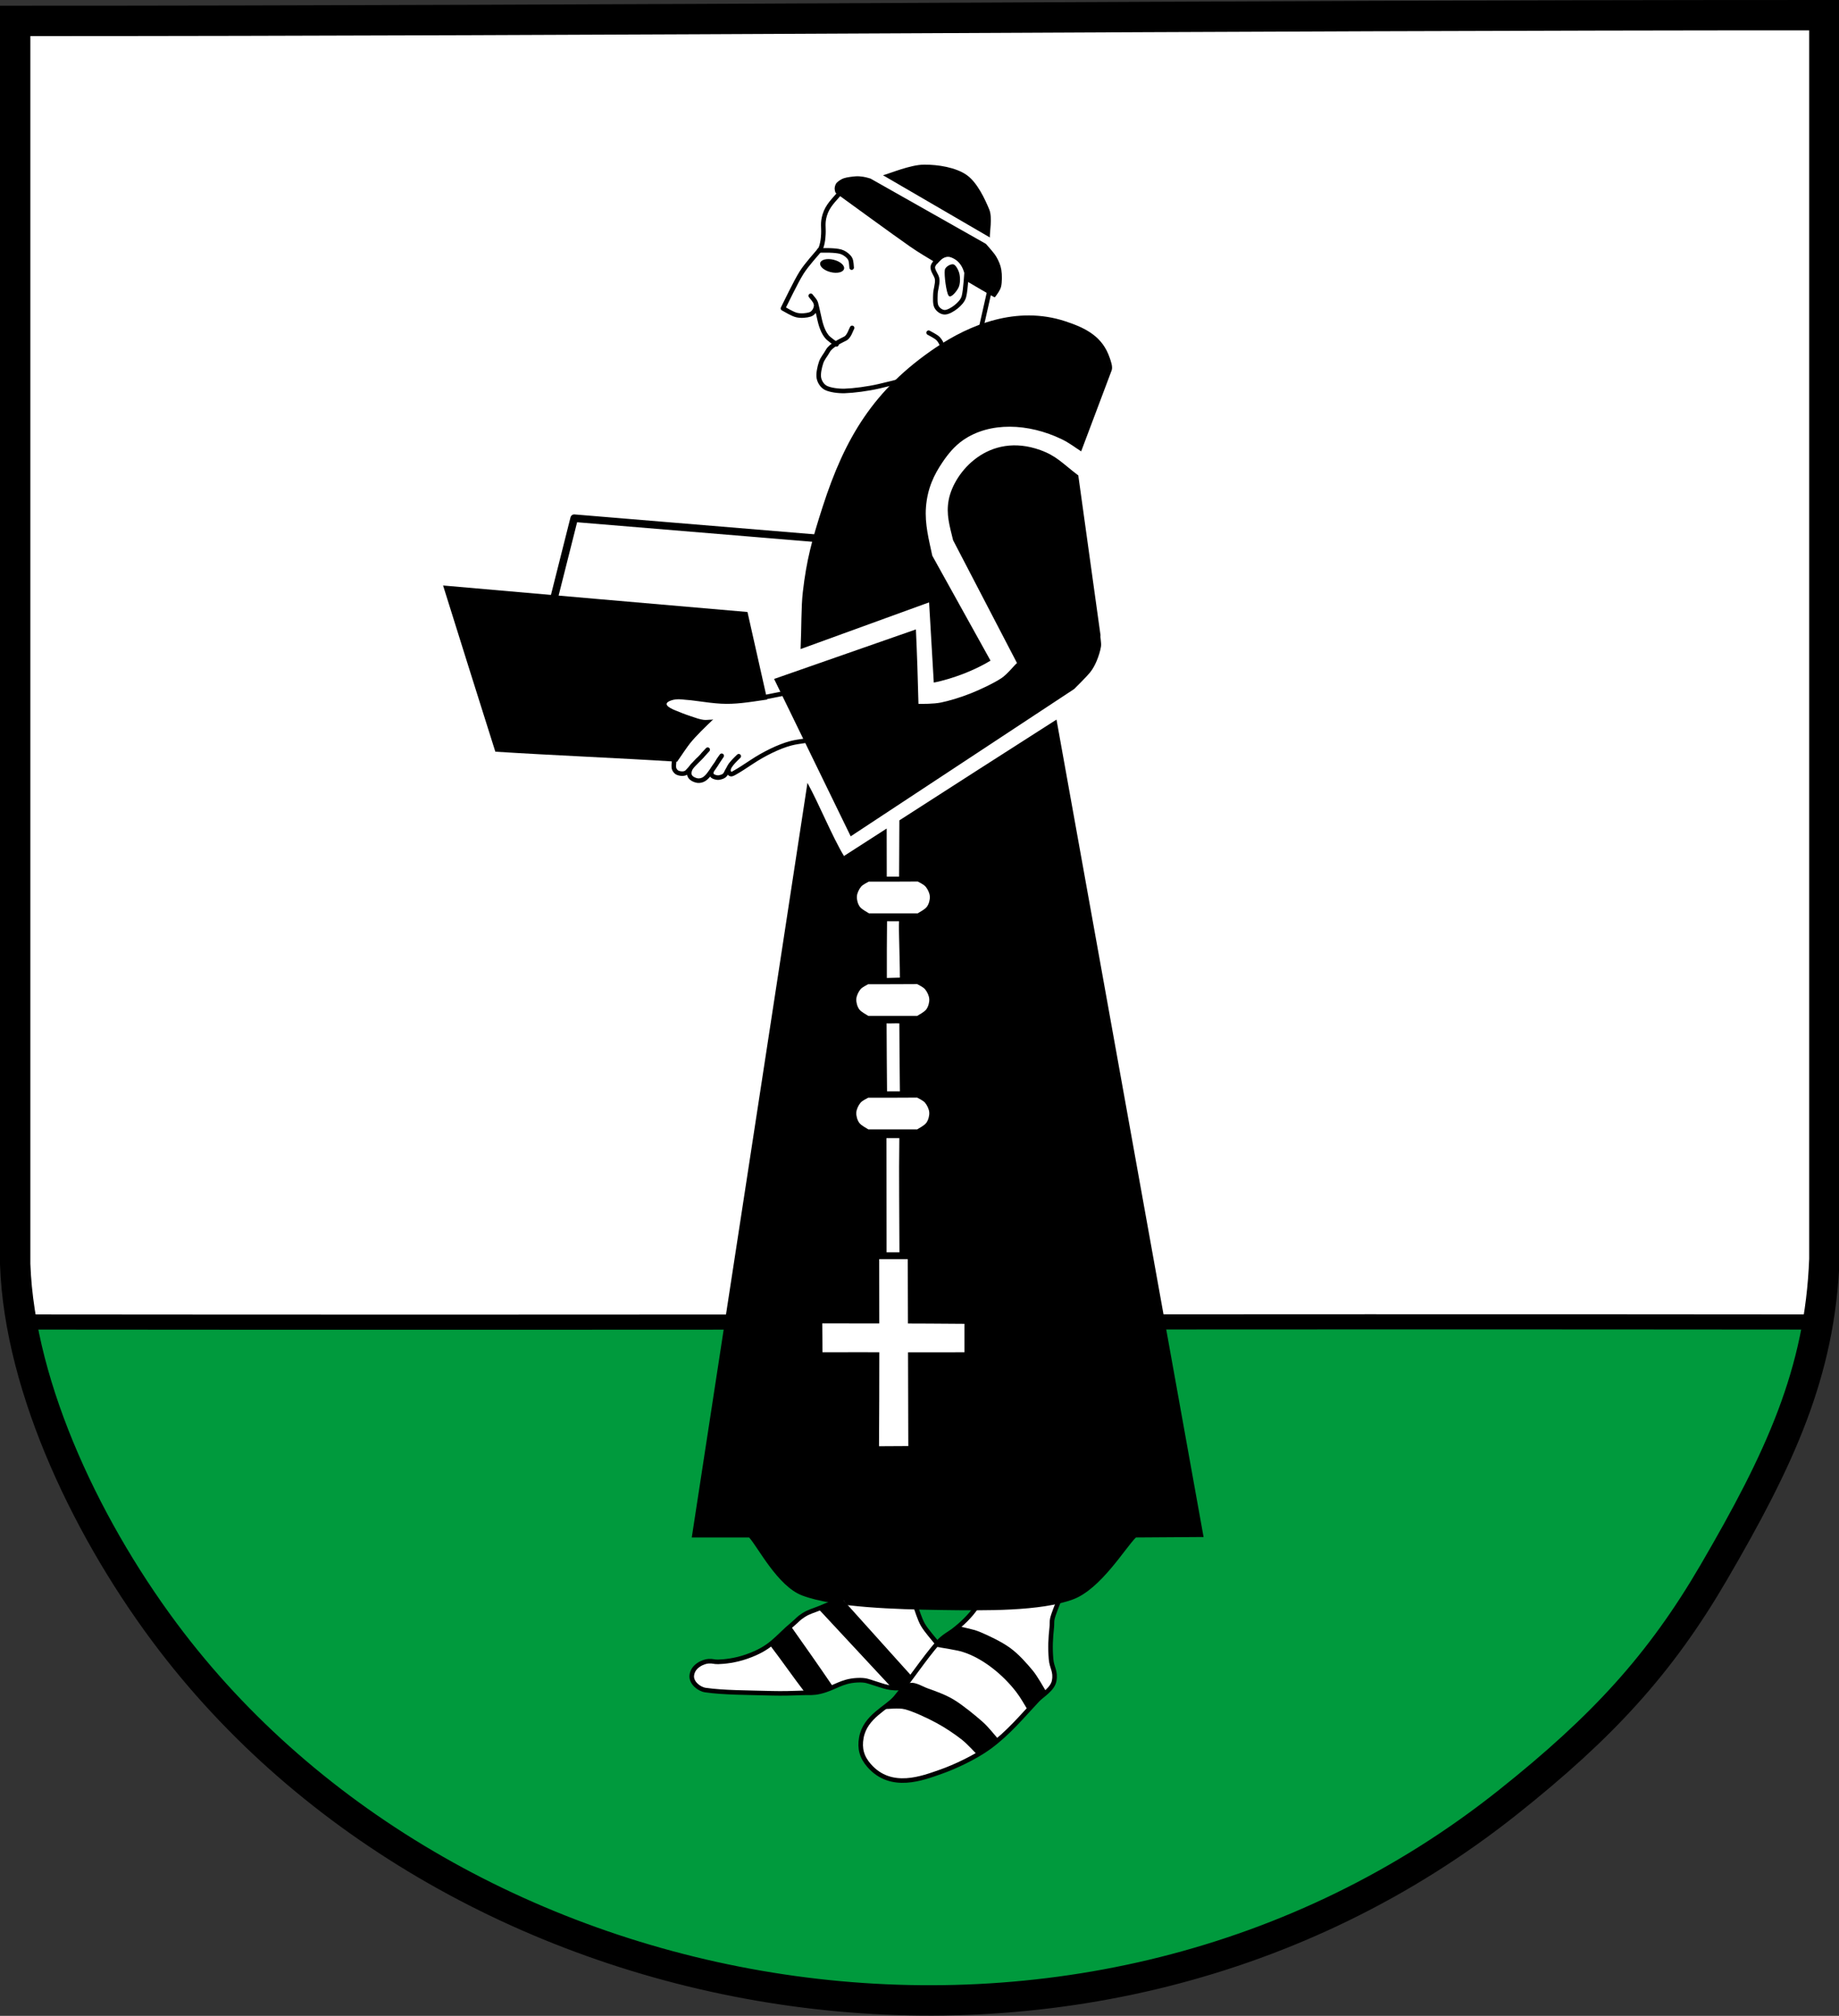 <?xml version="1.0" encoding="UTF-8" standalone="no"?>
<svg version="1.1" xmlns="http://www.w3.org/2000/svg" xmlns:xlink="http://www.w3.org/1999/xlink" xmlns:inkscape="http://www.inkscape.org/namespaces/inkscape" width="807.36" height="885.12">
	<rect width="100%" height="100%" fill="#333333" stroke="none"/>
	<g id="dp_dp001">
		<path id="dp_path002" fill="white" fill-rule="evenodd" d="M 800.936,6.667 C 800.936,188.703 800.936,370.74 800.936,552.777 C 799.08,602.803 781.256,640.868 752.344,690.459 C 728.969,730.549 703.8,758.056 662.18,791.201 C 478.164,937.753 204.608,889.516 75.288,720.783 C 39.385,673.937 8.564,610.136 6.667,555.041 C 6.667,373.089 6.667,191.136 6.667,9.183 C 271.423,9.183 536.18,6.667 800.936,6.667 Z "/>
		<path id="dp_path003" fill="#009a3d" fill-rule="evenodd" stroke="black" stroke-width="6.667" d="M 795.893,580.46 C 780.533,657.88 745.617,715.775 689.629,767.769 C 451.356,989.051 55.173,848.395 12.551,580.46 C 273.524,580.74 534.919,580.18 795.893,580.46 Z "/>
		<path id="dp_path004" fill="white" fill-rule="evenodd" d="M 399.515,737.247 C 396.201,734.177 384.849,724.92 379.639,718.839 C 375.003,713.427 370.147,703.768 368.248,700.755 C 373.459,700.755 395.355,700.755 400.776,700.755 C 401.196,701.888 402.433,705.293 403.297,707.551 C 404.18,709.857 404.795,712.419 406.071,714.597 C 407.373,716.82 410.273,719.84 411.113,720.888 C 410.021,724.285 401.448,734.52 399.515,737.247 Z "/>
		<path id="dp_path005" fill="white" fill-rule="evenodd" stroke="black" stroke-width="2" stroke-linejoin="round" stroke-linecap="round" d="M 428.512,705.788 C 425.975,709.568 422.228,713.165 418.344,716.108 C 417.041,717.095 414.084,718.655 412.073,720.947 C 405.669,728.248 399.007,738.461 393.171,745.443 C 389.372,749.987 379.831,753.632 378.148,762.989 C 377.299,767.709 378.293,771.507 381.587,775.256 C 391.263,786.273 405.187,780.693 413.064,777.939 C 419.06,775.841 428.197,771.601 434.336,767.103 C 442.743,760.94 448.879,753.433 455.477,746.417 C 457.461,744.305 462.116,741.744 462.804,738.001 C 463.585,733.743 461.752,732.401 461.431,728.484 C 461.011,723.355 461.216,719.431 461.741,714.576 C 461.907,713.063 461.729,711.961 461.997,710.78 C 462.483,708.633 464.132,704.76 465.073,702.265"/>
		<path id="dp_path006" fill="black" fill-rule="evenodd" d="M 498.685,675.076 C 494.091,679.604 483.221,697.74 471.124,702.247 C 456.873,707.555 432.561,707.203 413.189,706.925 C 393.364,706.643 366.217,705.856 352.167,700.547 C 341.396,696.479 332.759,679.32 328.877,675.076 C 320.508,675.085 312.103,675.085 303.699,675.085 C 320.167,567.608 338.212,450.504 354.489,343.751 C 359.625,353.107 365.421,367.44 370.517,375.857 C 376.768,371.836 383.019,367.815 389.269,363.792 C 389.303,371.377 389.303,377.895 389.303,384.917 C 391.109,384.917 392.917,384.917 394.724,384.917 C 394.764,376.612 394.804,368.308 394.841,360.207 C 417.803,345.435 440.761,330.664 463.827,315.96 C 485.348,435.599 506.872,555.24 528.395,674.879 C 518.588,674.901 508.492,675.053 498.685,675.076 Z "/>
		<path id="dp_path007" fill="black" fill-rule="evenodd" d="M 418.425,237.191 C 427.799,255.204 437.105,273.123 446.485,291.136 C 445.221,292.152 442.264,296.047 439.593,297.803 C 436.237,300.009 430.783,302.596 426.355,304.376 C 422.041,306.111 416.877,307.701 413.023,308.481 C 409.817,309.131 404.787,309.083 403.228,309.053 C 402.959,298.159 402.6,287.128 402.101,276.368 C 381.349,283.617 360.596,290.865 339.844,298.115 C 351.116,321.281 362.301,344.243 373.476,367.212 C 406.291,345.577 438.771,324.169 471.585,302.535 C 472.791,301.281 476.949,297.263 478.597,295.203 C 479.804,293.692 480.725,291.951 481.473,290.171 C 482.267,288.283 483.077,285.747 483.356,283.875 C 483.599,282.245 482.935,279.68 483.149,278.936 C 480.121,256.876 476.42,230.812 473.395,208.752 C 466.46,203.497 463.917,200.22 456.769,197.636 C 434.076,189.433 418.837,207.236 416.508,219.467 C 415.301,225.804 416.887,230.799 418.425,237.191 Z "/>
		<path id="dp_path008" fill="white" fill-rule="evenodd" d="M 398.759,634.947 C 394.577,634.947 390.081,635.019 385.9,635.019 C 386.096,607.675 386.039,580.277 385.983,552.881 C 390.164,552.881 394.345,552.881 398.527,552.881 C 398.604,580.277 398.681,607.551 398.759,634.947 Z "/>
		<path id="dp_path009" fill="white" fill-rule="evenodd" d="M 423.427,593.771 C 423.427,589.599 423.427,585.424 423.427,581.252 C 402.54,581.064 381.764,581.064 360.987,581.064 C 361.024,585.3 361.059,589.535 361.096,593.771 C 381.836,593.696 402.687,593.847 423.427,593.771 Z "/>
		<path id="dp_path010" fill="white" fill-rule="evenodd" d="M 402.668,495.901 C 403.339,495.416 405.805,494.232 406.688,492.995 C 407.571,491.759 408.052,489.935 407.964,488.477 C 407.875,487.019 407.037,485.333 406.155,484.243 C 405.279,483.16 403.249,482.317 402.668,481.933 C 395.639,481.989 388.389,481.989 381.14,481.989 C 380.652,482.317 378.596,483.184 377.748,484.243 C 376.88,485.324 376.028,487.017 375.939,488.477 C 375.849,489.936 376.332,491.757 377.215,492.995 C 378.097,494.233 380.563,495.416 381.233,495.901 C 388.452,495.877 395.451,495.924 402.668,495.901 Z "/>
		<path id="dp_path011" fill="white" fill-rule="evenodd" d="M 402.668,446.072 C 403.339,445.587 405.805,444.403 406.688,443.165 C 407.571,441.929 408.052,440.105 407.964,438.648 C 407.875,437.189 407.037,435.503 406.155,434.413 C 405.279,433.331 403.249,432.488 402.668,432.104 C 395.639,432.16 388.389,432.16 381.14,432.16 C 380.652,432.488 378.596,433.355 377.748,434.413 C 376.88,435.495 376.028,437.188 375.939,438.648 C 375.849,440.107 376.332,441.928 377.215,443.165 C 378.097,444.404 380.563,445.587 381.233,446.072 C 388.452,446.048 395.451,446.095 402.668,446.072 Z "/>
		<path id="dp_path012" fill="white" fill-rule="evenodd" d="M 402.92,401.024 C 403.591,400.539 406.057,399.355 406.94,398.117 C 407.823,396.881 408.304,395.057 408.216,393.6 C 408.127,392.141 407.289,390.456 406.407,389.365 C 405.531,388.283 403.503,387.44 402.92,387.056 C 395.891,387.112 388.643,387.112 381.392,387.112 C 380.904,387.44 378.848,388.307 378,389.365 C 377.132,390.447 376.28,392.14 376.191,393.6 C 376.101,395.059 376.584,396.88 377.467,398.117 C 378.349,399.356 380.816,400.539 381.487,401.024 C 388.704,401 395.703,401.047 402.92,401.024 Z "/>
		<path id="dp_path013" fill="white" fill-rule="evenodd" d="M 389.18,499.727 C 391.063,499.727 392.945,499.727 394.828,499.727 C 394.579,516.427 394.852,533.143 394.875,549.857 C 392.992,549.857 391.109,549.857 389.227,549.857 C 389.219,533.143 389.188,516.441 389.18,499.727 Z "/>
		<path id="dp_path014" fill="white" fill-rule="evenodd" d="M 395.077,429.26 C 393.164,429.309 391.252,429.357 389.34,429.407 C 389.327,421.091 389.323,412.776 389.429,404.496 C 391.312,404.496 392.821,404.496 394.704,404.496 C 394.577,407.087 394.693,409.708 394.741,412.348 C 394.84,417.927 395.06,423.596 395.077,429.26 Z "/>
		<path id="dp_path015" fill="white" fill-rule="evenodd" d="M 394.828,449.347 C 394.885,459.232 394.944,469.287 395.077,479.191 C 393.195,479.191 391.312,479.191 389.429,479.191 C 389.331,469.233 389.272,459.287 389.232,449.347 C 391.18,449.428 392.88,449.264 394.828,449.347 Z "/>
		<path id="dp_path016" fill="black" fill-rule="evenodd" d="M 351.473,284.995 C 370.271,278.135 389.085,271.327 407.891,264.491 C 408.577,276.231 409.263,287.969 409.948,299.709 C 413.788,298.992 418.817,297.453 422.969,295.848 C 427.08,294.26 431.465,292.157 434.861,290.077 C 426.34,274.721 417.825,259.363 409.301,244.012 C 407.844,237.137 405.937,230.163 406.523,222.644 C 407.163,214.419 410.072,208.42 413.807,202.916 C 416.313,199.223 419.101,195.823 422.877,193.215 C 434.533,185.167 451.439,185.76 466.199,192.893 C 469.377,194.429 471.969,196.464 474.655,198.183 C 479.112,186.343 483.568,174.503 488.024,162.663 C 488.668,161.037 487.587,158.3 487.18,157.103 C 484.096,148.02 477.195,144.192 467.776,141.091 C 446.331,134.027 425.627,142.617 410.875,152.567 C 383.508,171.021 370.881,192.359 361.156,222.527 C 356.439,237.163 354.088,245.86 352.465,259.88 C 351.689,266.589 351.899,275.7 351.473,284.995 Z "/>
		<path id="dp_path017" fill="black" fill-rule="evenodd" d="M 434.561,104.257 C 434.427,102.42 435.741,95.464 434.337,92.059 C 432.529,87.677 429.08,80.079 424.312,76.784 C 419.543,73.489 411.837,72.263 405.728,72.291 C 399.62,72.319 390.671,76.175 387.66,76.952 C 403.293,86.053 418.928,95.156 434.561,104.257 Z "/>
		<path id="dp_path018" fill="white" fill-rule="evenodd" stroke="black" stroke-width="2" stroke-linejoin="round" stroke-linecap="round" d="M 424.567,117.051 C 424.333,119.249 423.973,127.303 423.172,130.245 C 422.68,132.053 421.161,133.565 419.759,134.709 C 418.356,135.855 416.2,137.115 414.761,137.109 C 413.323,137.104 411.795,135.971 411.125,134.673 C 410.443,133.349 410.612,131.004 410.663,129.161 C 410.719,127.168 411.637,124.775 411.46,122.723 C 411.283,120.677 409.073,118.752 409.599,116.851 C 410.124,114.951 413.772,112.24 414.607,111.317"/>
		<path id="dp_path019" fill="black" fill-rule="evenodd" d="M 423.328,122.827 C 428.868,126.096 433.98,129.085 436.229,130.341 C 436.423,130.448 436.765,130.553 436.895,130.375 C 437.44,129.623 439.111,127.533 439.499,125.833 C 439.951,123.851 439.956,120.668 439.603,118.483 C 439.275,116.449 438.432,114.488 437.384,112.715 C 436.271,110.831 433.713,108.137 432.924,107.181 C 432.852,107.093 432.66,106.976 432.656,106.975 C 415.824,97.452 398.992,87.929 382.16,78.405 C 381.624,78.243 380.075,77.787 379.001,77.624 C 377.917,77.46 376.771,77.336 375.659,77.421 C 374.231,77.531 371.823,77.807 370.437,78.276 C 369.283,78.669 368.013,79.552 367.349,80.237 C 366.805,80.799 366.563,81.715 366.453,82.397 C 366.351,83.04 366.595,83.932 366.693,84.337 C 366.74,84.531 366.985,84.743 367.044,84.825 C 372.459,88.731 392.117,103.103 399.528,108.259 C 403.396,110.949 407.205,113.152 411.512,115.755 C 412.241,114.904 413.276,113.383 415.379,112.859 C 416.641,112.545 417.695,113.047 418.475,113.423 C 420.845,114.565 422.287,116.689 423.028,118.856 C 423.213,119.397 423.424,119.855 423.499,120.719 C 423.592,121.783 423.437,121.901 423.328,122.827 Z "/>
		<path id="dp_path020" fill="black" fill-rule="evenodd" d="M 416.471,129.836 C 417.475,131.128 420.02,127.881 420.809,126.284 C 421.6,124.687 421.587,121.952 421.211,120.251 C 420.856,118.641 419.635,116.359 418.564,116.073 C 417.493,115.788 415.013,117.055 414.788,118.537 C 414.44,120.831 415.468,128.544 416.471,129.836 Z "/>
		<path id="dp_path021" fill="none" stroke="black" stroke-width="2" stroke-linejoin="round" stroke-linecap="round" d="M 368.652,84.825 C 366.196,87.796 363.361,90.2 362.089,94.403 C 361.003,97.992 361.659,99.784 361.476,102.891 C 361.347,105.077 361.193,106.08 360.813,107.56 C 360.544,108.607 360.297,109.221 359.877,109.748 C 358.549,111.409 354.172,116.113 351.909,119.713 C 349.22,123.992 345.101,132.8 343.74,135.417 C 344.755,135.908 347.847,137.915 349.831,138.356 C 351.728,138.776 354.099,138.553 355.652,138.06 C 357.443,137.492 358.636,135.048 358.263,133.404 C 357.96,132.073 356.331,130.468 355.944,129.881 C 356.205,130.363 357.629,131.651 358.023,132.771 C 358.785,134.94 359.705,140.408 360.521,142.893 C 361.077,144.592 361.793,146.305 362.913,147.691 C 364.032,149.076 366.519,150.621 367.24,151.209"/>
		<path id="dp_path022" fill="none" stroke="black" stroke-width="2" stroke-linejoin="round" stroke-linecap="round" d="M 373.896,117.499 C 373.779,116.845 373.831,114.677 373.191,113.573 C 372.549,112.469 371.283,111.464 370.053,110.873 C 368.825,110.283 367.255,110.157 365.821,110.029 C 364.091,109.876 360.699,109.963 359.675,109.949"/>
		<path id="dp_path023" fill="black" fill-rule="evenodd" d="M 365.996,114.053 C 368.888,114.772 370.929,116.569 370.556,118.068 C 370.181,119.565 367.535,120.199 364.643,119.48 C 361.751,118.761 359.708,116.964 360.083,115.465 C 360.456,113.967 363.104,113.335 365.996,114.053 Z "/>
		<path id="dp_path024" fill="none" stroke="black" stroke-width="2" stroke-linejoin="round" stroke-linecap="round" d="M 374.099,143.975 C 373.604,144.751 372.767,147.788 371.131,148.639 C 369.099,149.696 364.791,151.623 363.457,154.057 C 362.404,155.981 361.089,157.341 360.464,159.232 C 359.807,161.221 359.159,164.145 359.517,165.995 C 359.855,167.736 361.027,169.532 362.615,170.325 C 364.507,171.269 368.08,171.743 370.864,171.657 C 374.733,171.539 380.928,170.744 385.836,169.612 C 392.508,168.072 405.919,164.695 410.895,162.415 C 414.465,160.779 414.277,154.861 413.769,152.353 C 413.496,151.001 412.8,149.683 411.839,148.692 C 410.824,147.648 408.377,146.523 407.684,146.088"/>
		<path id="dp_path025" fill="none" stroke="black" stroke-width="2" stroke-linejoin="round" stroke-linecap="round" d="M 430.403,145.4 C 431.26,141.601 434.691,126.408 435.548,122.609"/>
		<path id="dp_path026" fill="none" stroke="black" stroke-width="2" stroke-linejoin="round" stroke-linecap="round" d="M 336.352,306.02 C 337.719,305.749 343.18,304.656 344.547,304.385"/>
		<path id="dp_path027" fill="black" fill-rule="evenodd" d="M 297.268,334.459 C 270.708,332.781 244.023,331.732 217.463,330.055 C 209.743,305.615 202.039,281.169 194.519,257.079 C 238.987,260.977 283.453,264.877 328.156,268.719 C 331.04,281.531 333.913,294.345 336.801,307.155 C 328.177,308.432 322.765,309.311 316.563,308.981 C 313.473,308.817 310.037,308.361 306.12,307.828 C 303.379,307.453 303.16,307.436 300.905,307.257 C 299.6,307.153 297.164,306.707 294.783,307.503 C 290.531,308.921 293.515,310.709 296.512,311.935 C 297.904,312.504 301.181,313.829 302.816,314.325 C 304.124,314.723 306.041,315.479 307.344,315.772 C 308.419,316.013 309.295,316.22 310.632,316.087 C 312.372,315.915 312.199,316.164 313.153,315.836 C 309.78,319.041 305.645,323.033 302.977,326.328 C 301.889,327.672 299.145,331.703 297.268,334.459 Z "/>
		<path id="dp_path028" fill="none" stroke="black" stroke-width="3.333" stroke-linejoin="round" stroke-linecap="round" d="M 369.132,237.245 C 330.119,234.009 291.103,230.772 252.088,227.535 C 248.973,239.895 245.857,252.253 242.741,264.613"/>
		<path id="dp_path029" fill="none" stroke="black" stroke-width="2" stroke-linejoin="round" stroke-linecap="round" d="M 353.773,325.208 C 350.905,325.645 349.248,325.825 347.14,326.38 C 341.924,327.756 335.299,331.047 330.055,334.539 C 327.053,336.537 324.58,338.141 322.54,339.289 C 321.592,339.823 320.996,340.175 320.409,339.663 C 318.633,337.791 320.976,335.256 324.324,332.045 C 323.221,333.069 321.705,334.595 320.744,335.873 C 320.343,336.405 320.171,336.864 319.843,337.453 C 319.62,337.851 319.343,338.293 319.161,338.655 C 318.605,339.759 318.369,340.755 316.433,341.231 C 316.235,341.279 315.827,341.388 315.671,341.403 C 315.372,341.433 315.336,341.465 314.913,341.421 C 314.784,341.408 312.569,341.213 312.268,339.829 C 311.991,338.552 313.423,336.935 314.461,335.428 C 315.149,334.432 315.969,333.087 316.839,331.849 C 316.389,332.511 316.015,332.937 315.493,333.749 C 315,334.519 314.813,334.947 314.357,335.639 C 313.829,336.44 312.896,337.836 311.887,339.151 C 311.727,339.359 310.18,341.813 308.38,342.465 C 307.457,342.799 306.477,342.937 305.423,342.565 C 304.939,342.395 302.835,341.745 302.619,339.945 C 302.327,337.492 304.419,335.832 304.956,335.252 C 306.031,334.089 306.88,333.351 307.339,332.853 C 308.171,331.948 309.516,330.477 310.689,329.167 C 310.064,329.849 309.677,330.281 308.817,331.164 C 308.355,331.636 308.563,331.595 308.099,332.064 C 307.596,332.573 307.517,332.613 307.2,332.965 C 306.819,333.388 306.693,333.389 306.301,333.803 C 305.712,334.425 305.396,334.781 304.66,335.551 C 304.035,336.205 303.985,336.265 303.656,336.701 C 303.449,336.975 302.461,338.167 301.696,338.923 C 300.399,340.207 298.103,339.56 297.568,339.328 C 297.028,339.092 296.733,338.785 296.492,338.487 C 295.643,337.436 295.769,336.46 295.881,335.091 C 295.933,334.453 295.964,333.924 296.008,333.192"/>
		<path id="dp_path030" fill="white" fill-rule="evenodd" stroke="black" stroke-width="2" stroke-linejoin="round" stroke-linecap="round" d="M 369.761,701.888 C 366.62,703.239 362.389,705.083 359.965,706.06 C 357.043,707.24 355.036,707.711 352.853,709.117 C 350.243,710.8 350.363,711.179 348.128,713.035 C 340.769,719.147 338.796,723.555 327.683,727.42 C 322.668,729.164 317.993,729.619 315.297,729.696 C 313.339,729.752 313.112,729.28 311.02,729.413 C 308.941,729.545 304.053,731.387 303.696,735.797 C 303.449,738.86 306.864,741.675 309.721,742.085 C 317.687,743.231 327.973,743.176 339.124,743.493 C 343.169,743.608 348.383,743.477 353.372,743.287 C 355.181,743.217 356.965,743.508 360.111,742.748 C 366.577,741.185 369.223,738.124 376.273,737.761 C 380.172,737.561 381.204,738.268 383.489,738.949 C 387.995,740.292 390.639,741.787 396.993,741.021"/>
		<path id="dp_path031" fill="black" fill-rule="evenodd" d="M 396.489,741.021 L 392.203,741.021 L 391.699,741.273 C 380.856,729.612 370.013,717.952 359.171,706.292 C 362.533,704.697 365.895,703.104 369.257,701.511 L 393.324,728.285 L 400.271,735.988 Z "/>
		<path id="dp_path032" fill="black" fill-rule="evenodd" d="M 438.093,763.42 C 436.997,762.207 433.965,758.312 431.517,756.143 C 428.315,753.304 422.891,748.839 418.883,746.381 C 415.344,744.215 410.867,742.591 407.471,741.404 C 404.571,740.391 401.295,737.969 398.507,739.26 C 395.06,742.951 391.615,746.641 388.168,750.333 C 389.691,750.576 394.364,749.744 397.308,750.531 C 401.107,751.548 406.819,754.224 410.957,756.428 C 414.891,758.524 419.132,761.413 422.143,763.753 C 424.671,765.72 427.869,769.347 429.016,770.467 L 438.093,763.42"/>
		<path id="dp_path033" fill="none" stroke="black" stroke-width="2" stroke-linejoin="round" stroke-linecap="round" d="M 411.113,721.14 C 410.124,719.853 406.688,716.02 405.175,713.419 C 403.752,710.975 402.559,706.851 402.036,705.537"/>
		<path id="dp_path034" fill="black" fill-rule="evenodd" d="M 353.119,742.783 C 354.04,742.805 356.837,743.283 358.643,742.916 C 360.703,742.496 364.336,740.708 365.475,740.267 C 359.507,731.459 353.288,722.649 347.068,713.841 C 345.807,715.1 339.756,721.14 338.243,722.649 C 343.369,729.361 347.992,736.072 353.119,742.783 Z "/>
		<path id="dp_path035" fill="black" fill-rule="evenodd" d="M 451.205,750.836 C 449.659,748.343 448.183,745.593 446.261,743.072 C 440.065,734.941 431.04,727.953 422.721,725.357 C 419.581,724.379 414.195,723.685 410.105,722.901 C 413.551,719.881 416.997,716.861 420.443,713.841 C 422.047,714.495 426.999,715.203 430.064,716.497 C 433.9,718.119 439.581,720.748 443.456,723.564 C 447.211,726.295 450.72,730.283 453.313,733.401 C 455.564,736.107 458.071,740.8 459.021,742.28 Z "/>
		<path id="dp_path036" fill="none" stroke="black" stroke-width="13.333" d="M 800.936,6.667 C 800.936,188.703 800.936,370.74 800.936,552.777 C 799.08,602.803 781.256,640.868 752.344,690.459 C 728.969,730.549 703.8,758.056 662.18,791.201 C 478.164,937.753 204.608,889.516 75.288,720.783 C 39.385,673.937 8.564,610.136 6.667,555.041 C 6.667,373.089 6.667,191.136 6.667,9.183 C 271.423,9.183 536.18,6.667 800.936,6.667 Z "/>
	</g>
</svg>